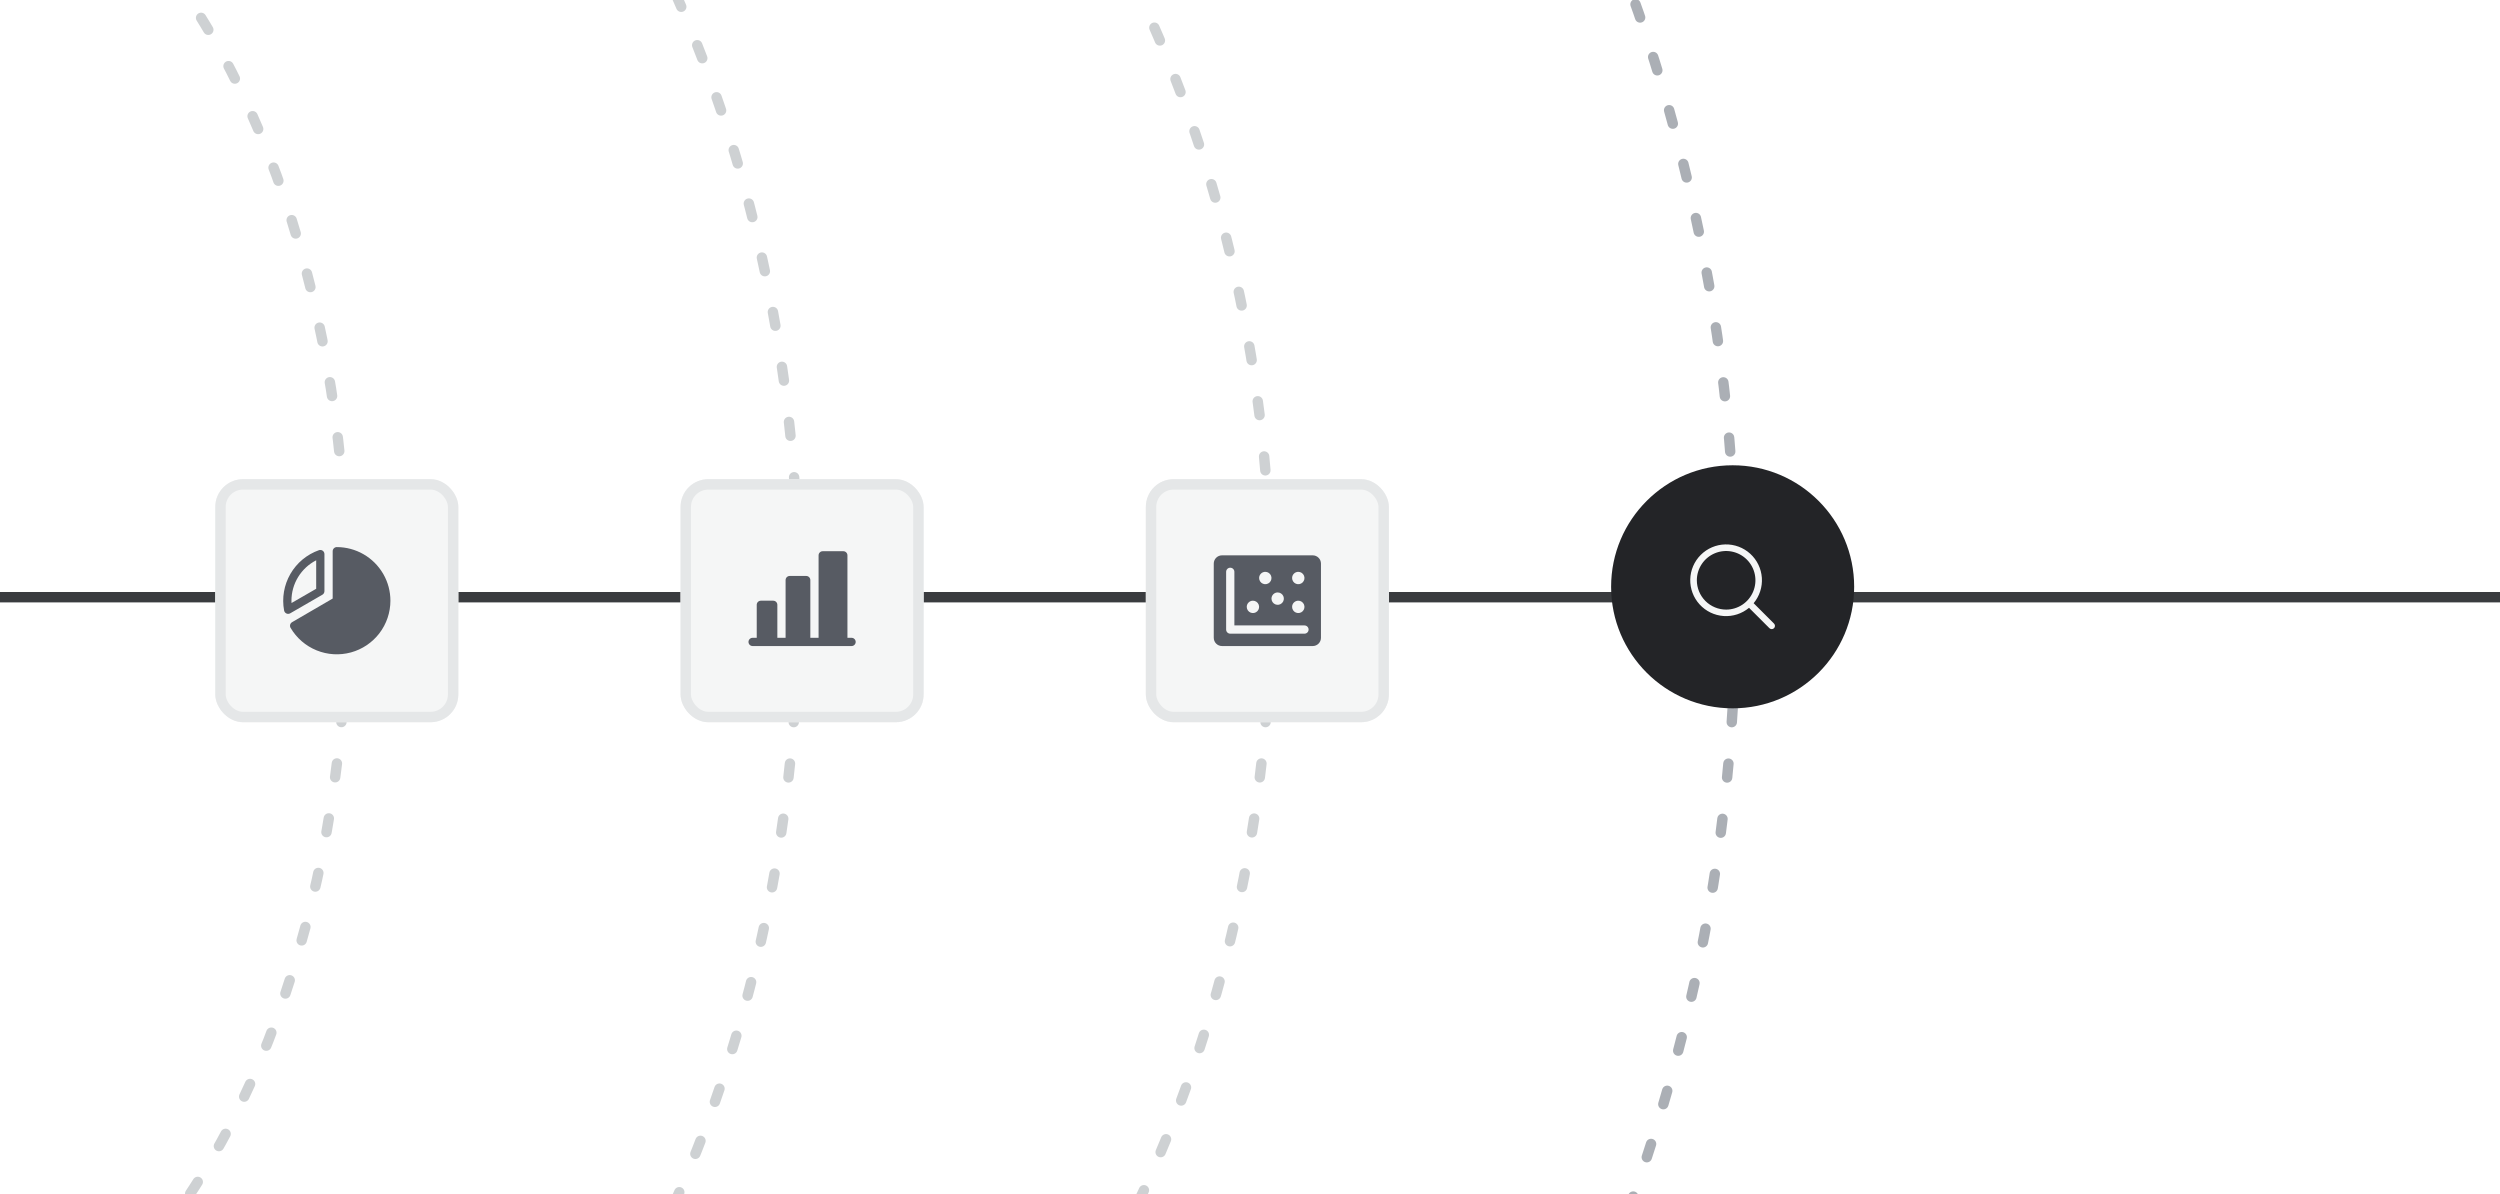 <svg width="360" height="172" viewBox="0 0 360 172" fill="none" xmlns="http://www.w3.org/2000/svg">
<g clip-path="url(#clip0_6810_91563)">
<ellipse cx="51" cy="86" rx="199" ry="228" stroke="#ABAFB5" stroke-width="1.5" stroke-linecap="round" stroke-dasharray="2 6"/>
<ellipse cx="-17.5" cy="86" rx="67.5" ry="115" stroke="#CED1D3" stroke-width="1.5" stroke-linecap="round" stroke-dasharray="2 6"/>
<ellipse cx="6" cy="86" rx="109" ry="159" stroke="#CED1D3" stroke-width="1.5" stroke-linecap="round" stroke-dasharray="2 6"/>
<ellipse cx="37.5" cy="86" rx="145.5" ry="176" stroke="#CED1D3" stroke-width="1.5" stroke-linecap="round" stroke-dasharray="2 6"/>
<path d="M369 86H-3" stroke="#3A3C3F" stroke-width="1.5" stroke-linecap="round"/>
<g filter="url(#filter0_dd_6810_91563)">
<rect x="31" y="67" width="35" height="35" rx="4" fill="#F5F6F6"/>
<rect x="31.75" y="67.75" width="33.5" height="33.5" rx="3.25" stroke="#E5E7E8" stroke-width="1.5"/>
<path d="M46.422 83.641C46.512 83.589 46.587 83.514 46.639 83.424C46.691 83.334 46.719 83.231 46.719 83.127V77.783C46.718 77.689 46.695 77.595 46.651 77.511C46.608 77.428 46.544 77.355 46.467 77.301C46.389 77.246 46.3 77.211 46.206 77.198C46.112 77.185 46.017 77.195 45.928 77.227C44.195 77.84 42.737 79.051 41.818 80.643C40.898 82.235 40.576 84.102 40.91 85.91C40.927 86.004 40.967 86.092 41.025 86.167C41.083 86.242 41.159 86.302 41.245 86.341C41.323 86.378 41.408 86.397 41.494 86.396C41.598 86.396 41.7 86.369 41.791 86.317L46.422 83.641ZM45.531 78.683V82.784L41.978 84.835C41.969 84.723 41.969 84.61 41.969 84.5C41.97 83.296 42.303 82.117 42.932 81.09C43.56 80.064 44.46 79.231 45.531 78.683ZM56.219 84.5C56.219 86.195 55.662 87.842 54.634 89.189C53.605 90.535 52.162 91.506 50.527 91.951C48.892 92.395 47.156 92.29 45.587 91.65C44.017 91.011 42.702 89.873 41.844 88.411C41.804 88.344 41.778 88.269 41.767 88.191C41.756 88.114 41.761 88.035 41.78 87.959C41.8 87.883 41.835 87.812 41.882 87.749C41.93 87.687 41.989 87.634 42.057 87.595L47.906 84.191V77.375C47.906 77.218 47.969 77.067 48.08 76.955C48.192 76.844 48.343 76.781 48.5 76.781C49.847 76.782 51.17 77.135 52.339 77.805C53.507 78.475 54.48 79.44 55.16 80.602C55.169 80.614 55.176 80.626 55.184 80.638C55.191 80.651 55.198 80.666 55.205 80.679C55.871 81.842 56.221 83.16 56.219 84.5Z" fill="#575B63"/>
</g>
<g filter="url(#filter1_dd_6810_91563)">
<rect x="98" y="67" width="35" height="35" rx="4" fill="#F5F6F6"/>
<rect x="98.75" y="67.75" width="33.5" height="33.5" rx="3.25" stroke="#E5E7E8" stroke-width="1.5"/>
<path d="M123.219 90.438C123.219 90.595 123.156 90.746 123.045 90.857C122.933 90.969 122.782 91.031 122.625 91.031H108.375C108.218 91.031 108.067 90.969 107.955 90.857C107.844 90.746 107.781 90.595 107.781 90.438C107.781 90.28 107.844 90.129 107.955 90.018C108.067 89.906 108.218 89.844 108.375 89.844H108.969V85.094C108.969 84.936 109.031 84.785 109.143 84.674C109.254 84.563 109.405 84.5 109.563 84.5H111.344C111.501 84.5 111.652 84.563 111.764 84.674C111.875 84.785 111.938 84.936 111.938 85.094V89.844H113.125V81.531C113.125 81.374 113.188 81.223 113.299 81.111C113.41 81 113.561 80.938 113.719 80.938H116.094C116.251 80.938 116.402 81 116.514 81.111C116.625 81.223 116.688 81.374 116.688 81.531V89.844H117.875V77.969C117.875 77.811 117.938 77.66 118.049 77.549C118.16 77.438 118.311 77.375 118.469 77.375H121.438C121.595 77.375 121.746 77.438 121.857 77.549C121.969 77.66 122.031 77.811 122.031 77.969V89.844H122.625C122.782 89.844 122.933 89.906 123.045 90.018C123.156 90.129 123.219 90.28 123.219 90.438Z" fill="#575B63"/>
</g>
<g filter="url(#filter2_dd_6810_91563)">
<rect x="165" y="67" width="35" height="35" rx="4" fill="#F5F6F6"/>
<rect x="165.75" y="67.75" width="33.5" height="33.5" rx="3.25" stroke="#E5E7E8" stroke-width="1.5"/>
<path d="M189.031 77.969H175.969C175.654 77.969 175.352 78.094 175.129 78.317C174.906 78.539 174.781 78.841 174.781 79.156V89.844C174.781 90.159 174.906 90.461 175.129 90.683C175.352 90.906 175.654 91.031 175.969 91.031H189.031C189.346 91.031 189.648 90.906 189.871 90.683C190.094 90.461 190.219 90.159 190.219 89.844V79.156C190.219 78.841 190.094 78.539 189.871 78.317C189.648 78.094 189.346 77.969 189.031 77.969ZM186.953 80.344C187.129 80.344 187.301 80.396 187.448 80.494C187.594 80.592 187.709 80.731 187.776 80.894C187.843 81.056 187.861 81.235 187.827 81.408C187.792 81.581 187.707 81.74 187.583 81.864C187.458 81.989 187.3 82.073 187.127 82.108C186.954 82.142 186.775 82.125 186.612 82.057C186.45 81.99 186.31 81.876 186.213 81.729C186.115 81.583 186.063 81.41 186.063 81.234C186.063 80.998 186.156 80.772 186.323 80.605C186.49 80.438 186.717 80.344 186.953 80.344ZM186.953 84.5C187.129 84.5 187.301 84.552 187.448 84.65C187.594 84.748 187.709 84.887 187.776 85.05C187.843 85.213 187.861 85.392 187.827 85.564C187.792 85.737 187.707 85.896 187.583 86.02C187.458 86.145 187.3 86.23 187.127 86.264C186.954 86.299 186.775 86.281 186.612 86.213C186.45 86.146 186.31 86.032 186.213 85.885C186.115 85.739 186.063 85.567 186.063 85.391C186.063 85.154 186.156 84.928 186.323 84.761C186.49 84.594 186.717 84.5 186.953 84.5ZM183.984 83.312C184.161 83.312 184.333 83.365 184.479 83.463C184.626 83.561 184.74 83.7 184.807 83.862C184.875 84.025 184.892 84.204 184.858 84.377C184.824 84.55 184.739 84.708 184.614 84.833C184.49 84.957 184.331 85.042 184.158 85.077C183.985 85.111 183.806 85.093 183.644 85.026C183.481 84.959 183.342 84.844 183.244 84.698C183.146 84.552 183.094 84.379 183.094 84.203C183.094 83.967 183.188 83.74 183.355 83.573C183.522 83.406 183.748 83.312 183.984 83.312ZM182.203 80.344C182.379 80.344 182.551 80.396 182.698 80.494C182.844 80.592 182.959 80.731 183.026 80.894C183.093 81.056 183.111 81.235 183.077 81.408C183.042 81.581 182.957 81.74 182.833 81.864C182.708 81.989 182.55 82.073 182.377 82.108C182.204 82.142 182.025 82.125 181.862 82.057C181.7 81.99 181.56 81.876 181.463 81.729C181.365 81.583 181.313 81.41 181.313 81.234C181.313 80.998 181.406 80.772 181.573 80.605C181.74 80.438 181.967 80.344 182.203 80.344ZM180.422 84.5C180.598 84.5 180.77 84.552 180.917 84.65C181.063 84.748 181.177 84.887 181.245 85.05C181.312 85.213 181.33 85.392 181.295 85.564C181.261 85.737 181.176 85.896 181.052 86.02C180.927 86.145 180.768 86.23 180.596 86.264C180.423 86.299 180.244 86.281 180.081 86.213C179.918 86.146 179.779 86.032 179.681 85.885C179.583 85.739 179.531 85.567 179.531 85.391C179.531 85.154 179.625 84.928 179.792 84.761C179.959 84.594 180.186 84.5 180.422 84.5ZM187.844 89.25H177.156C176.999 89.25 176.848 89.187 176.736 89.076C176.625 88.965 176.563 88.814 176.563 88.656V80.344C176.563 80.186 176.625 80.035 176.736 79.924C176.848 79.813 176.999 79.75 177.156 79.75C177.314 79.75 177.465 79.813 177.576 79.924C177.687 80.035 177.75 80.186 177.75 80.344V88.062H187.844C188.001 88.062 188.152 88.125 188.264 88.236C188.375 88.348 188.438 88.499 188.438 88.656C188.438 88.814 188.375 88.965 188.264 89.076C188.152 89.187 188.001 89.25 187.844 89.25Z" fill="#575B63"/>
</g>
<path d="M232 84.5C232 74.835 239.835 67 249.5 67C259.165 67 267 74.835 267 84.5C267 94.165 259.165 102 249.5 102C239.835 102 232 94.165 232 84.5Z" fill="#232427"/>
<path d="M255.458 89.795L252.524 86.861C253.374 85.841 253.798 84.531 253.708 83.206C253.617 81.88 253.019 80.64 252.038 79.745C251.057 78.849 249.768 78.366 248.44 78.396C247.112 78.426 245.846 78.967 244.907 79.907C243.967 80.846 243.426 82.112 243.396 83.44C243.366 84.768 243.849 86.057 244.745 87.038C245.64 88.019 246.88 88.617 248.206 88.708C249.531 88.798 250.841 88.374 251.861 87.524L254.795 90.458C254.838 90.501 254.89 90.536 254.947 90.559C255.004 90.583 255.065 90.595 255.126 90.595C255.188 90.595 255.249 90.583 255.306 90.559C255.363 90.536 255.414 90.501 255.458 90.458C255.501 90.414 255.536 90.363 255.56 90.306C255.583 90.249 255.595 90.188 255.595 90.126C255.595 90.065 255.583 90.004 255.56 89.947C255.536 89.89 255.501 89.838 255.458 89.795ZM244.345 83.564C244.345 82.729 244.592 81.914 245.056 81.22C245.52 80.526 246.178 79.985 246.949 79.666C247.72 79.347 248.568 79.263 249.387 79.426C250.205 79.589 250.957 79.991 251.547 80.581C252.137 81.171 252.539 81.922 252.701 82.741C252.864 83.559 252.781 84.407 252.461 85.178C252.142 85.949 251.601 86.608 250.908 87.072C250.214 87.535 249.398 87.782 248.564 87.782C247.445 87.781 246.373 87.336 245.582 86.546C244.791 85.755 244.346 84.682 244.345 83.564Z" fill="#F5F6F6"/>
</g>
<defs>
<filter id="filter0_dd_6810_91563" x="28" y="65" width="41" height="41" filterUnits="userSpaceOnUse" color-interpolation-filters="sRGB">
<feFlood flood-opacity="0" result="BackgroundImageFix"/>
<feColorMatrix in="SourceAlpha" type="matrix" values="0 0 0 0 0 0 0 0 0 0 0 0 0 0 0 0 0 0 127 0" result="hardAlpha"/>
<feMorphology radius="1" operator="erode" in="SourceAlpha" result="effect1_dropShadow_6810_91563"/>
<feOffset dy="1"/>
<feGaussianBlur stdDeviation="1"/>
<feColorMatrix type="matrix" values="0 0 0 0 0 0 0 0 0 0 0 0 0 0 0 0 0 0 0.1 0"/>
<feBlend mode="normal" in2="BackgroundImageFix" result="effect1_dropShadow_6810_91563"/>
<feColorMatrix in="SourceAlpha" type="matrix" values="0 0 0 0 0 0 0 0 0 0 0 0 0 0 0 0 0 0 127 0" result="hardAlpha"/>
<feOffset dy="1"/>
<feGaussianBlur stdDeviation="1.5"/>
<feColorMatrix type="matrix" values="0 0 0 0 0 0 0 0 0 0 0 0 0 0 0 0 0 0 0.1 0"/>
<feBlend mode="normal" in2="effect1_dropShadow_6810_91563" result="effect2_dropShadow_6810_91563"/>
<feBlend mode="normal" in="SourceGraphic" in2="effect2_dropShadow_6810_91563" result="shape"/>
</filter>
<filter id="filter1_dd_6810_91563" x="95" y="65" width="41" height="41" filterUnits="userSpaceOnUse" color-interpolation-filters="sRGB">
<feFlood flood-opacity="0" result="BackgroundImageFix"/>
<feColorMatrix in="SourceAlpha" type="matrix" values="0 0 0 0 0 0 0 0 0 0 0 0 0 0 0 0 0 0 127 0" result="hardAlpha"/>
<feMorphology radius="1" operator="erode" in="SourceAlpha" result="effect1_dropShadow_6810_91563"/>
<feOffset dy="1"/>
<feGaussianBlur stdDeviation="1"/>
<feColorMatrix type="matrix" values="0 0 0 0 0 0 0 0 0 0 0 0 0 0 0 0 0 0 0.1 0"/>
<feBlend mode="normal" in2="BackgroundImageFix" result="effect1_dropShadow_6810_91563"/>
<feColorMatrix in="SourceAlpha" type="matrix" values="0 0 0 0 0 0 0 0 0 0 0 0 0 0 0 0 0 0 127 0" result="hardAlpha"/>
<feOffset dy="1"/>
<feGaussianBlur stdDeviation="1.5"/>
<feColorMatrix type="matrix" values="0 0 0 0 0 0 0 0 0 0 0 0 0 0 0 0 0 0 0.1 0"/>
<feBlend mode="normal" in2="effect1_dropShadow_6810_91563" result="effect2_dropShadow_6810_91563"/>
<feBlend mode="normal" in="SourceGraphic" in2="effect2_dropShadow_6810_91563" result="shape"/>
</filter>
<filter id="filter2_dd_6810_91563" x="162" y="65" width="41" height="41" filterUnits="userSpaceOnUse" color-interpolation-filters="sRGB">
<feFlood flood-opacity="0" result="BackgroundImageFix"/>
<feColorMatrix in="SourceAlpha" type="matrix" values="0 0 0 0 0 0 0 0 0 0 0 0 0 0 0 0 0 0 127 0" result="hardAlpha"/>
<feMorphology radius="1" operator="erode" in="SourceAlpha" result="effect1_dropShadow_6810_91563"/>
<feOffset dy="1"/>
<feGaussianBlur stdDeviation="1"/>
<feColorMatrix type="matrix" values="0 0 0 0 0 0 0 0 0 0 0 0 0 0 0 0 0 0 0.1 0"/>
<feBlend mode="normal" in2="BackgroundImageFix" result="effect1_dropShadow_6810_91563"/>
<feColorMatrix in="SourceAlpha" type="matrix" values="0 0 0 0 0 0 0 0 0 0 0 0 0 0 0 0 0 0 127 0" result="hardAlpha"/>
<feOffset dy="1"/>
<feGaussianBlur stdDeviation="1.5"/>
<feColorMatrix type="matrix" values="0 0 0 0 0 0 0 0 0 0 0 0 0 0 0 0 0 0 0.1 0"/>
<feBlend mode="normal" in2="effect1_dropShadow_6810_91563" result="effect2_dropShadow_6810_91563"/>
<feBlend mode="normal" in="SourceGraphic" in2="effect2_dropShadow_6810_91563" result="shape"/>
</filter>
<clipPath id="clip0_6810_91563">
<rect width="360" height="172" fill="white"/>
</clipPath>
</defs>
</svg>
